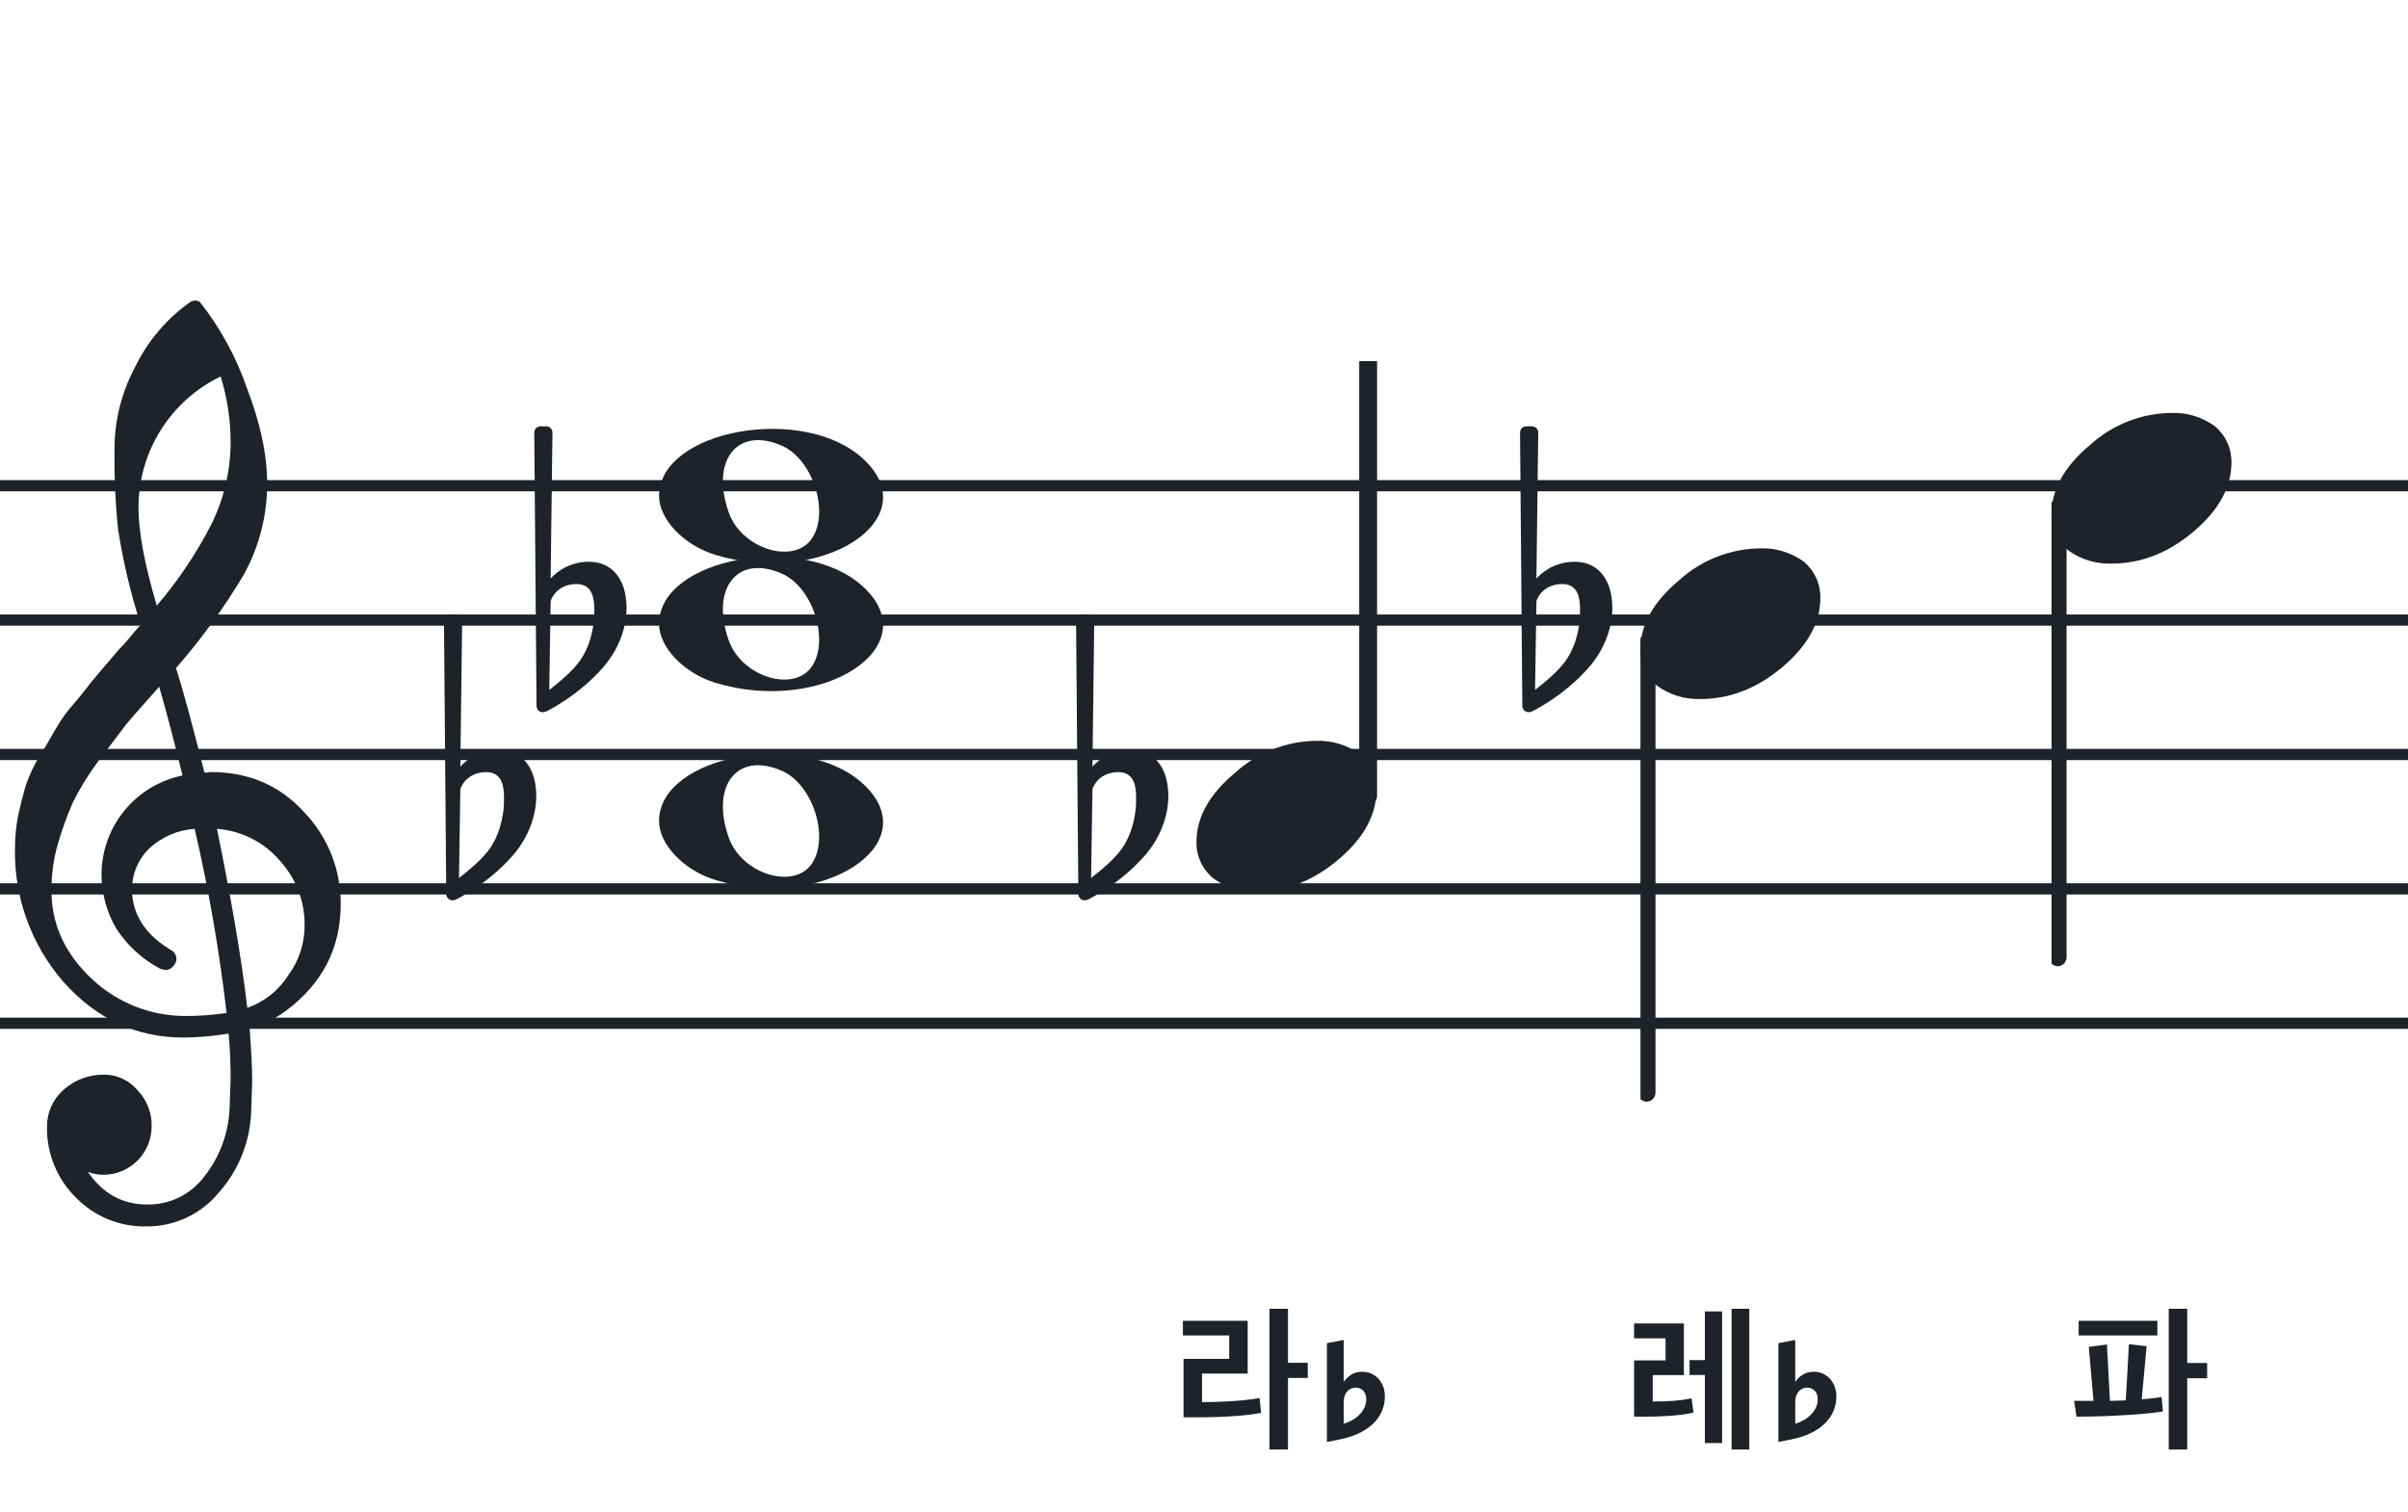 <svg width="320" height="201" viewBox="0 0 320 201" fill="none" xmlns="http://www.w3.org/2000/svg">
<path fill-rule="evenodd" clip-rule="evenodd" d="M192 63.813H128V65.302H192V63.813ZM192 81.674H128V83.162H192V81.674ZM128 99.534H192V101.023H128V99.534ZM192 117.395H128V118.883H192V117.395ZM128 135.255H192V136.744H128V135.255Z" fill="#1E2229"/>
<path fill-rule="evenodd" clip-rule="evenodd" d="M256 63.813H192V65.302H256V63.813ZM256 81.674H192V83.162H256V81.674ZM192 99.534H256V101.023H192V99.534ZM256 117.395H192V118.883H256V117.395ZM192 135.255H256V136.744H192V135.255Z" fill="#1E2229"/>
<path fill-rule="evenodd" clip-rule="evenodd" d="M320 63.813H256V65.302H320V63.813ZM320 81.674H256V83.162H320V81.674ZM256 99.534H320V101.023H256V99.534ZM320 117.395H256V118.883H320V117.395ZM256 135.255H320V136.744H256V135.255Z" fill="#1E2229"/>
<path fill-rule="evenodd" clip-rule="evenodd" d="M128 63.813H64V65.302H128V63.813ZM128 81.674H64V83.162H128V81.674ZM64 99.534H128V101.023H64V99.534ZM128 117.395H64V118.883H128V117.395ZM64 135.255H128V136.744H64V135.255Z" fill="#1E2229"/>
<path fill-rule="evenodd" clip-rule="evenodd" d="M64 63.813H0V65.302H64V63.813ZM64 81.674H0V83.162H64V81.674ZM0 99.534H64V101.023H0V99.534ZM64 117.395H0V118.883H64V117.395ZM0 135.255H64V136.744H0V135.255Z" fill="#1E2229"/>
<g clip-path="url(#clip0_1363_40437)">
<path d="M27.165 102.683H27.568C27.72 102.641 27.877 102.618 28.034 102.614C33.054 102.614 37.175 104.383 40.399 107.922C43.563 111.21 45.315 115.606 45.278 120.169C45.278 125.962 42.88 130.668 38.084 134.284C36.607 135.384 34.944 136.206 33.174 136.712C33.397 139.608 33.509 141.959 33.509 143.763C33.509 144.123 33.465 145.425 33.379 147.668C33.264 151.674 31.741 155.512 29.077 158.506C27.904 159.934 26.424 161.079 24.748 161.857C23.071 162.635 21.241 163.026 19.393 163C17.661 163.031 15.941 162.707 14.34 162.047C12.738 161.387 11.289 160.406 10.082 159.164C8.839 157.936 7.859 156.469 7.199 154.852C6.54 153.234 6.216 151.5 6.246 149.753C6.237 148.822 6.43 147.9 6.813 147.051C7.195 146.202 7.758 145.447 8.462 144.837C9.923 143.528 11.82 142.813 13.782 142.832C14.641 142.82 15.492 143.001 16.272 143.362C17.052 143.723 17.741 144.255 18.288 144.918C18.905 145.559 19.388 146.317 19.707 147.148C20.027 147.978 20.178 148.864 20.151 149.753C20.141 151.444 19.465 153.063 18.269 154.259C17.073 155.455 15.454 156.131 13.763 156.141C13.047 156.142 12.337 156.008 11.671 155.744C13.653 158.64 16.277 160.089 19.542 160.089C21.015 160.117 22.474 159.794 23.797 159.146C25.121 158.499 26.271 157.545 27.152 156.364C29.208 153.768 30.384 150.585 30.511 147.277C30.598 145.125 30.641 143.894 30.641 143.583C30.662 141.511 30.575 139.439 30.38 137.376C28.4 137.706 26.398 137.882 24.39 137.903C18.158 137.903 12.842 135.441 8.443 130.517C4.164 125.602 1.863 119.273 1.988 112.757C1.994 111.299 2.133 109.845 2.404 108.412C2.668 107.199 3.001 105.877 3.403 104.445C3.874 103.086 4.482 101.778 5.215 100.541C5.582 100.007 5.985 99.337 6.457 98.523C6.929 97.71 7.214 97.183 7.388 96.91C8.127 95.607 9.01 94.391 10.02 93.284C10.374 92.875 10.74 92.428 11.125 91.931C11.51 91.435 11.826 91.037 12.1 90.69C12.373 90.342 12.578 90.131 12.72 89.951C12.863 89.771 13.862 88.585 15.749 86.382C16.213 85.927 16.65 85.446 17.059 84.942C17.481 84.42 17.829 84.017 18.096 83.7C18.363 83.384 18.568 83.197 18.717 83.079C17.372 78.909 16.357 74.64 15.681 70.311C15.326 66.824 15.171 63.319 15.216 59.814C15.196 55.995 16.123 52.23 17.916 48.858C19.585 45.39 22.105 42.4 25.241 40.168C25.44 40.036 25.672 39.963 25.911 39.956C26.155 39.936 26.398 40.011 26.588 40.168C29.277 43.588 31.378 47.434 32.801 51.546C34.601 56.214 35.502 60.453 35.502 64.265C35.515 68.5 34.447 72.669 32.398 76.376C29.776 80.777 26.762 84.932 23.391 88.79C24.326 91.724 25.584 96.355 27.165 102.683ZM32.863 133.949C35.124 133.166 37.05 131.632 38.32 129.604C39.746 127.674 40.505 125.331 40.48 122.931C40.499 119.805 39.348 116.784 37.252 114.464C36.207 113.222 34.924 112.201 33.478 111.462C32.033 110.723 30.454 110.281 28.835 110.162C30.767 119.61 32.11 127.539 32.863 133.949ZM6.842 118.431C6.842 122.863 8.636 126.761 12.224 130.126C15.573 133.273 19.993 135.028 24.589 135.036C26.438 135.039 28.284 134.907 30.113 134.638C29.158 126.407 27.742 118.236 25.874 110.162C23.582 110.312 21.416 111.261 19.753 112.844C18.343 114.254 17.547 116.164 17.537 118.158C17.537 121.568 19.352 124.326 22.981 126.432C23.125 126.558 23.241 126.713 23.322 126.886C23.403 127.059 23.448 127.247 23.453 127.438C23.447 127.629 23.401 127.818 23.32 127.992C23.239 128.166 23.124 128.321 22.981 128.45C22.862 128.601 22.709 128.722 22.534 128.804C22.36 128.886 22.168 128.926 21.976 128.921C21.767 128.889 21.559 128.845 21.355 128.791C18.955 127.535 16.919 125.682 15.445 123.409C14.193 121.263 13.519 118.829 13.49 116.345C13.47 113.227 14.533 110.199 16.497 107.777C18.461 105.356 21.205 103.691 24.26 103.067C23.018 98.043 21.984 94.112 21.156 91.273C20.442 92.086 19.573 93.061 18.561 94.203C17.55 95.345 16.96 96.028 16.786 96.252C15.172 98.362 13.931 100.001 13.062 101.168C11.783 102.879 10.659 104.701 9.703 106.612C8.904 108.426 8.228 110.293 7.68 112.198C7.101 114.22 6.821 116.316 6.848 118.418L6.842 118.431ZM29.313 50.037C26.04 51.622 23.28 54.097 21.351 57.18C19.422 60.262 18.401 63.825 18.406 67.462C18.406 70.685 19.215 75.031 20.833 80.497C23.667 77.187 26.103 73.556 28.09 69.678C29.775 66.267 30.65 62.513 30.647 58.709C30.639 55.764 30.191 52.838 29.319 50.025L29.313 50.037Z" fill="#1E2229"/>
</g>
<path d="M95.096 73.756C90.895 72.484 87.581 69.028 87.581 65.919C87.581 57.119 106.792 53.637 114.726 60.998C123.305 68.959 109.304 78.059 95.096 73.756H95.096ZM107.91 71.546C110.247 68.036 108.013 61.083 103.964 59.268C98.019 56.603 94.375 61.145 96.851 68.133C98.564 72.967 105.532 75.117 107.91 71.546Z" fill="#1E2229"/>
<path d="M95.095 116.965C90.894 115.693 87.58 112.237 87.58 109.128C87.58 100.328 106.791 96.846 114.725 104.207C123.304 112.168 109.303 121.268 95.095 116.965H95.095ZM107.909 114.755C110.246 111.245 108.012 104.292 103.963 102.477C98.018 99.812 94.374 104.354 96.85 111.342C98.563 116.176 105.531 118.326 107.909 114.755Z" fill="#1E2229"/>
<path d="M95.095 90.756C90.894 89.484 87.58 86.028 87.58 82.919C87.58 74.119 106.791 70.637 114.725 77.998C123.304 85.959 109.303 95.058 95.095 90.756H95.095ZM107.909 88.545C110.246 85.036 108.012 78.083 103.963 76.268C98.018 73.603 94.374 78.144 96.85 85.133C98.563 89.966 105.531 92.116 107.909 88.545Z" fill="#1E2229"/>
<path d="M83.143 79.255C82.781 76.899 81.331 74.663 78.25 74.663C75.229 74.663 73.477 76.536 73.175 76.899L73.416 57.506C73.416 57.023 73.054 56.66 72.571 56.66H71.846C71.362 56.66 71 57.023 71 57.506L71.302 93.814C71.302 94.298 71.665 94.66 72.148 94.66C72.269 94.66 72.51 94.6 72.631 94.539C72.873 94.418 76.8 92.485 80.062 88.8C82.358 86.202 83.264 83.242 83.264 80.765C83.264 80.221 83.204 79.738 83.143 79.255ZM78.975 81.611C78.975 82.517 78.733 85.296 77.223 87.592C76.195 89.162 74.141 90.794 72.994 91.7L73.175 79.919C73.296 79.376 74.202 77.624 76.618 77.624C78.793 77.624 78.975 79.678 78.975 80.946V81.611Z" fill="#1E2229"/>
<path d="M71.143 104.255C70.781 101.899 69.331 99.663 66.25 99.663C63.229 99.663 61.477 101.536 61.175 101.899L61.416 82.506C61.416 82.023 61.054 81.66 60.571 81.66H59.846C59.362 81.66 59 82.023 59 82.506L59.302 118.814C59.302 119.298 59.664 119.66 60.148 119.66C60.269 119.66 60.51 119.6 60.631 119.539C60.873 119.419 64.8 117.485 68.062 113.8C70.358 111.202 71.264 108.242 71.264 105.765C71.264 105.221 71.204 104.738 71.143 104.255ZM66.975 106.611C66.975 107.517 66.733 110.296 65.223 112.592C64.195 114.163 62.142 115.794 60.994 116.7L61.175 104.919C61.296 104.376 62.202 102.624 64.618 102.624C66.793 102.624 66.975 104.678 66.975 105.946V106.611Z" fill="#1E2229"/>
<g clip-path="url(#clip1_1363_40437)">
<path fill-rule="evenodd" clip-rule="evenodd" d="M182.227 45.077C182.458 45.168 182.656 45.333 182.794 45.549C182.933 45.765 183.005 46.022 183 46.283V105.731C183.007 105.959 182.953 106.184 182.845 106.381C182.738 106.579 182.58 106.74 182.391 106.847C182.209 106.952 182.005 107.005 181.798 107.001C181.592 106.997 181.389 106.935 181.212 106.823C181.034 106.71 180.887 106.55 180.785 106.359C180.682 106.167 180.629 105.951 180.629 105.731V46.249C180.632 46.047 180.681 45.848 180.77 45.67C180.86 45.492 180.988 45.339 181.145 45.225C181.301 45.11 181.481 45.037 181.669 45.011C181.857 44.986 182.049 45.008 182.227 45.077Z" fill="#1E2229"/>
<path d="M174.963 98.463C177.021 98.397 179.043 99.019 180.707 100.231C181.412 100.82 181.976 101.559 182.357 102.395C182.738 103.23 182.926 104.141 182.908 105.059C182.908 108.33 181.231 111.386 177.878 114.229C174.524 117.072 170.88 118.491 166.945 118.487C164.887 118.554 162.865 117.931 161.201 116.718C160.496 116.13 159.932 115.391 159.551 114.555C159.17 113.72 158.981 112.809 159 111.891C159 108.629 160.705 105.572 164.116 102.72C167.084 100.015 170.947 98.499 174.963 98.463Z" fill="#1E2229"/>
</g>
<g clip-path="url(#clip2_1363_40437)">
<path fill-rule="evenodd" clip-rule="evenodd" d="M219.227 84.495C219.458 84.586 219.656 84.751 219.794 84.967C219.933 85.183 220.005 85.44 220 85.701V145.149C220.007 145.377 219.953 145.602 219.845 145.799C219.738 145.997 219.58 146.158 219.391 146.265C219.209 146.37 219.005 146.423 218.798 146.419C218.592 146.415 218.389 146.353 218.212 146.241C218.034 146.128 217.887 145.968 217.785 145.777C217.682 145.585 217.629 145.369 217.629 145.149V85.667C217.632 85.465 217.681 85.266 217.77 85.088C217.86 84.91 217.988 84.757 218.145 84.643C218.301 84.528 218.481 84.455 218.669 84.429C218.857 84.403 219.049 84.426 219.227 84.495Z" fill="#1E2229"/>
<path d="M233.963 72.882C236.021 72.816 238.043 73.438 239.707 74.65C240.412 75.239 240.976 75.978 241.357 76.814C241.738 77.649 241.926 78.56 241.908 79.478C241.908 82.749 240.231 85.805 236.878 88.648C233.524 91.491 229.88 92.91 225.945 92.906C223.887 92.973 221.865 92.35 220.201 91.137C219.496 90.549 218.932 89.81 218.551 88.974C218.17 88.138 217.981 87.228 218 86.31C218 83.048 219.705 79.991 223.116 77.139C226.084 74.434 229.947 72.918 233.963 72.882Z" fill="#1E2229"/>
</g>
<g clip-path="url(#clip3_1363_40437)">
<path fill-rule="evenodd" clip-rule="evenodd" d="M273.857 66.495C274.088 66.586 274.286 66.751 274.424 66.967C274.563 67.183 274.635 67.44 274.63 67.701V127.149C274.637 127.377 274.583 127.602 274.475 127.799C274.368 127.997 274.21 128.158 274.021 128.265C273.839 128.37 273.635 128.423 273.428 128.419C273.222 128.415 273.019 128.353 272.842 128.241C272.664 128.128 272.517 127.968 272.415 127.777C272.312 127.585 272.259 127.369 272.259 127.149V67.667C272.262 67.465 272.311 67.266 272.4 67.088C272.49 66.91 272.618 66.757 272.775 66.643C272.931 66.528 273.111 66.455 273.299 66.429C273.487 66.403 273.679 66.426 273.857 66.495Z" fill="#1E2229"/>
<path d="M288.593 54.882C290.651 54.816 292.673 55.438 294.337 56.65C295.042 57.239 295.606 57.978 295.987 58.814C296.368 59.649 296.556 60.56 296.538 61.478C296.538 64.749 294.861 67.805 291.508 70.648C288.154 73.491 284.51 74.91 280.575 74.906C278.517 74.973 276.495 74.35 274.831 73.137C274.126 72.549 273.562 71.81 273.181 70.974C272.8 70.138 272.611 69.228 272.63 68.31C272.63 65.048 274.335 61.991 277.746 59.139C280.714 56.434 284.577 54.918 288.593 54.882Z" fill="#1E2229"/>
</g>
<path d="M214.143 79.255C213.781 76.899 212.331 74.663 209.25 74.663C206.229 74.663 204.477 76.536 204.175 76.899L204.417 57.506C204.417 57.023 204.054 56.66 203.571 56.66H202.846C202.362 56.66 202 57.023 202 57.506L202.302 93.814C202.302 94.298 202.665 94.66 203.148 94.66C203.269 94.66 203.51 94.6 203.631 94.539C203.873 94.418 207.8 92.485 211.062 88.8C213.358 86.202 214.264 83.242 214.264 80.765C214.264 80.221 214.203 79.738 214.143 79.255ZM209.975 81.611C209.975 82.517 209.733 85.296 208.223 87.592C207.196 89.162 205.141 90.794 203.994 91.7L204.175 79.919C204.296 79.376 205.202 77.624 207.618 77.624C209.793 77.624 209.975 79.678 209.975 80.946V81.611Z" fill="#1E2229"/>
<path d="M155.143 104.255C154.781 101.899 153.331 99.663 150.25 99.663C147.229 99.663 145.477 101.536 145.175 101.899L145.417 82.506C145.417 82.023 145.054 81.66 144.571 81.66H143.846C143.362 81.66 143 82.023 143 82.506L143.302 118.814C143.302 119.298 143.665 119.66 144.148 119.66C144.269 119.66 144.51 119.6 144.631 119.539C144.873 119.419 148.8 117.485 152.062 113.8C154.358 111.202 155.264 108.242 155.264 105.765C155.264 105.221 155.203 104.738 155.143 104.255ZM150.975 106.611C150.975 107.517 150.733 110.296 149.223 112.592C148.196 114.163 146.141 115.794 144.994 116.7L145.175 104.919C145.296 104.376 146.202 102.624 148.618 102.624C150.793 102.624 150.975 104.678 150.975 105.946V106.611Z" fill="#1E2229"/>
<path d="M167.591 187.787C165.617 188.165 162.425 188.375 159.254 188.375H157.28V180.605H163.349V177.497H157.196V175.544H165.806V182.558H159.737V186.359C161.522 186.359 164.966 186.254 167.381 185.813L167.591 187.787ZM171.161 173.948V181.13H173.786V183.146H171.161V192.659H168.704V173.948H171.161Z" fill="#1E2229"/>
<path d="M176.332 191.648V178.523L178.57 178.09V183.609H178.629C178.816 183.289 179.117 182.996 179.531 182.73C179.945 182.457 180.449 182.32 181.043 182.32C181.621 182.32 182.137 182.465 182.59 182.754C183.043 183.035 183.395 183.422 183.645 183.914C183.902 184.398 184.031 184.945 184.031 185.555V185.578C184.031 186.57 183.781 187.457 183.281 188.238C182.789 189.012 182.082 189.664 181.16 190.195C180.238 190.727 179.133 191.113 177.844 191.355L176.332 191.648ZM178.57 189.223C179.125 189.059 179.629 188.82 180.082 188.508C180.535 188.188 180.895 187.812 181.16 187.383C181.426 186.953 181.559 186.484 181.559 185.977V185.953C181.559 185.484 181.426 185.113 181.16 184.84C180.895 184.566 180.562 184.43 180.164 184.43C179.875 184.43 179.609 184.504 179.367 184.652C179.125 184.801 178.93 185.02 178.781 185.309C178.641 185.59 178.57 185.949 178.57 186.387V189.223Z" fill="#1E2229"/>
<path d="M287.427 187.598C285.222 187.976 280.119 188.291 275.94 188.291C275.856 187.577 275.73 186.884 275.625 186.191H278.208L277.578 179.009C278.397 178.925 279.195 178.799 279.993 178.694C280.14 181.214 280.245 183.692 280.392 186.191L282.492 186.128C282.639 183.65 282.786 181.151 282.912 178.652L285.264 178.925L284.613 185.981C285.684 185.897 286.566 185.813 287.259 185.666C287.322 186.296 287.385 186.968 287.427 187.598ZM290.661 173.948V181.151H293.307V183.188H290.661V192.659H288.204V173.948H290.661ZM286.692 177.497H276.234V175.544H286.692V177.497Z" fill="#1E2229"/>
<path d="M232.463 192.659H230.111V173.948H232.463V192.659ZM228.851 191.798H226.562V182.747H224.525V180.773H226.562V174.305H228.851V191.798ZM224.798 185.855L225.05 187.745C223.454 188.144 220.808 188.291 218.666 188.291H217.154V180.815H221.333V177.875H217.154V175.901H223.769V182.768H219.632V186.275C221.795 186.275 223.202 186.17 224.798 185.855Z" fill="#1E2229"/>
<path d="M236.332 191.648V178.523L238.57 178.09V183.609H238.629C238.816 183.289 239.117 182.996 239.531 182.73C239.945 182.457 240.449 182.32 241.043 182.32C241.621 182.32 242.137 182.465 242.59 182.754C243.043 183.035 243.395 183.422 243.645 183.914C243.902 184.398 244.031 184.945 244.031 185.555V185.578C244.031 186.57 243.781 187.457 243.281 188.238C242.789 189.012 242.082 189.664 241.16 190.195C240.238 190.727 239.133 191.113 237.844 191.355L236.332 191.648ZM238.57 189.223C239.125 189.059 239.629 188.82 240.082 188.508C240.535 188.188 240.895 187.812 241.16 187.383C241.426 186.953 241.559 186.484 241.559 185.977V185.953C241.559 185.484 241.426 185.113 241.16 184.84C240.895 184.566 240.562 184.43 240.164 184.43C239.875 184.43 239.609 184.504 239.367 184.652C239.125 184.801 238.93 185.02 238.781 185.309C238.641 185.59 238.57 185.949 238.57 186.387V189.223Z" fill="#1E2229"/>
<defs>
<clipPath id="clip0_1363_40437">
<rect width="43.247" height="123" fill="white" transform="translate(2 40)"/>
</clipPath>
<clipPath id="clip1_1363_40437">
<rect width="24" height="70.461" fill="white" transform="translate(159 48)"/>
</clipPath>
<clipPath id="clip2_1363_40437">
<rect width="24" height="125.46" fill="white" transform="translate(218 22.419)"/>
</clipPath>
<clipPath id="clip3_1363_40437">
<rect width="24" height="125.46" fill="white" transform="translate(272.63 4.419)"/>
</clipPath>
</defs>
</svg>
